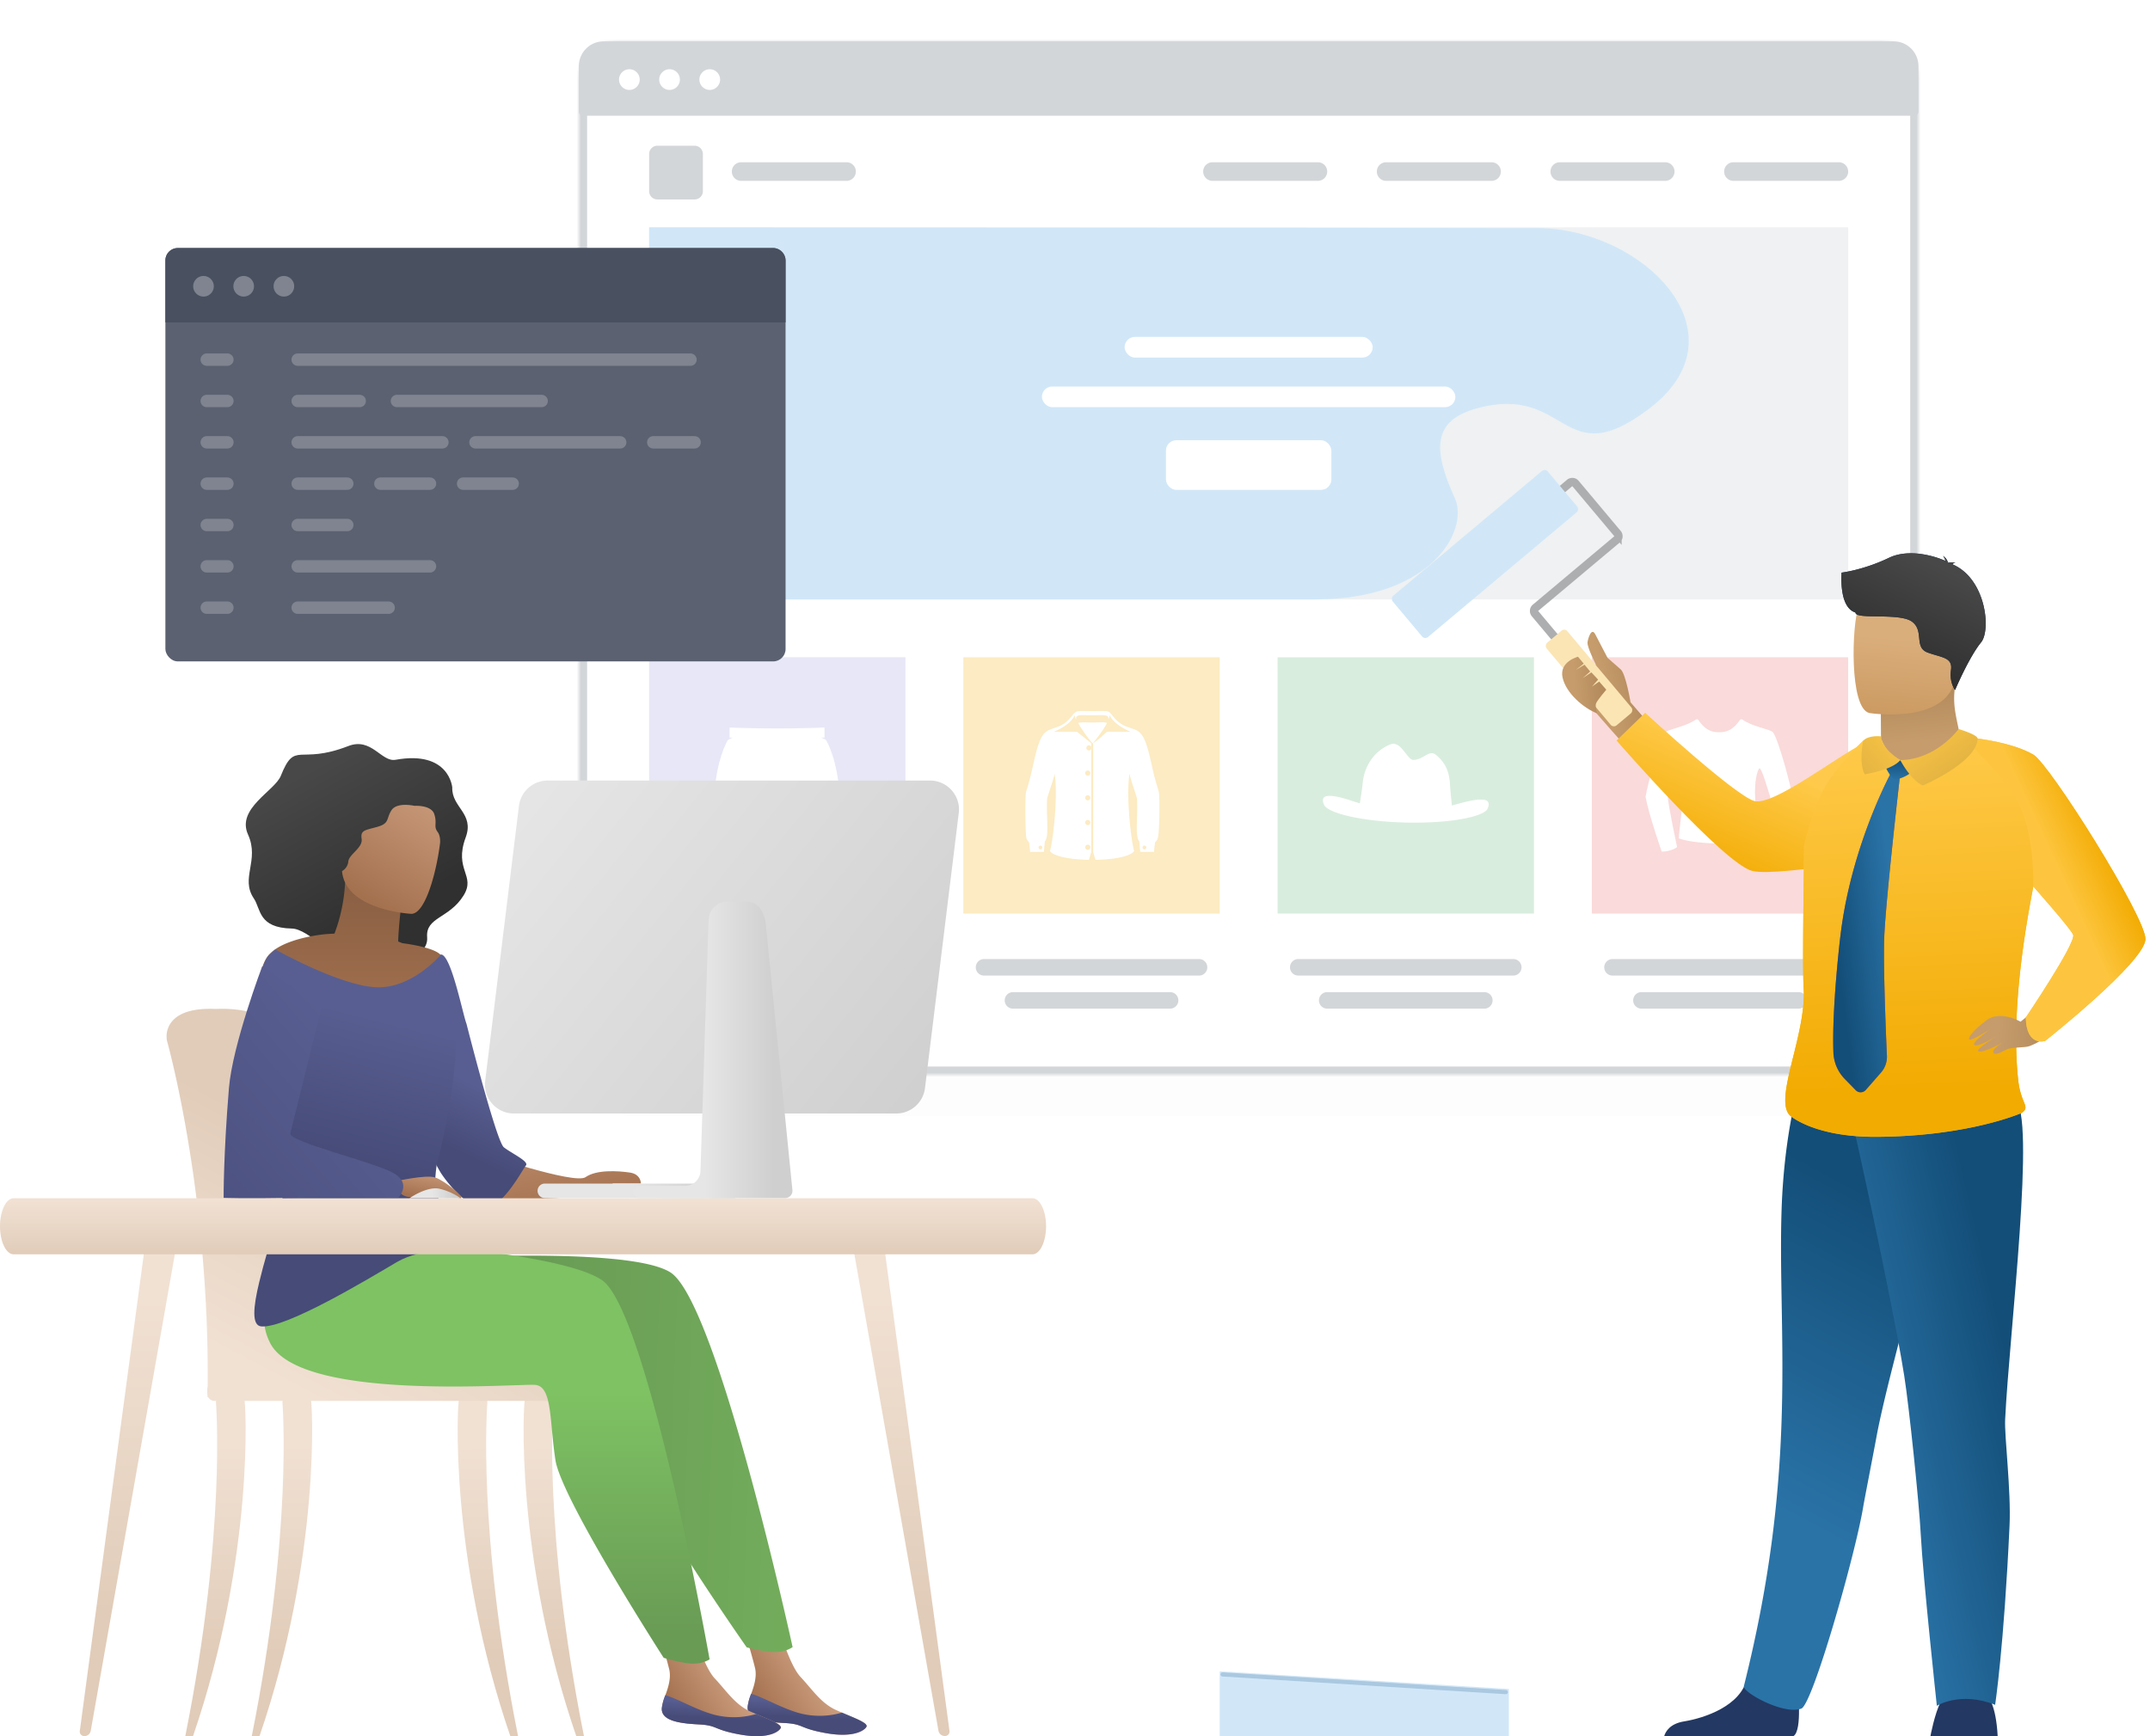 <svg width="520" height="420" viewBox="0 0 520 420" fill="none" xmlns="http://www.w3.org/2000/svg"><g clip-path="url(#a)"><rect x="150" y="20" width="304" height="250" rx="2" fill="#181924" opacity=".1" filter="url(#b)"/><mask id="c" fill="#fff"><path d="M140 20c0-5.523 4.477-10 10-10h304c5.523 0 10 4.477 10 10v239a1 1 0 0 1-1 1H141a1 1 0 0 1-1-1V20z"/></mask><path d="M140 20c0-5.523 4.477-10 10-10h304c5.523 0 10 4.477 10 10v239a1 1 0 0 1-1 1H141a1 1 0 0 1-1-1V20z" fill="#fff" stroke="#D3D6D9" stroke-width="4" mask="url(#c)"/><path fill="#D9EDDE" d="M309 159h62v62h-62z"/><path fill-rule="evenodd" clip-rule="evenodd" d="M355.707 193.699c-1.562.299-2.924.731-4.552 1.163-.166-1.628-.398-3.721-.432-4.751-.132-3.256-.996-5.448-3.289-7.409-1.794-1.594-3.023 1.097-5.581 1.13-1.561.033-2.957-4.817-5.614-3.754-3.821 1.561-6.313 5.183-6.678 9.535-.067.996-.432 3.089-.665 4.717-1.661-.465-2.99-.997-4.584-1.395-2.89-.698-5.216-.764-4.053 1.794.83 1.893 8.77 3.986 19.667 4.252 10.897.266 18.904-1.428 19.834-3.289 1.163-2.491-1.163-2.558-4.053-1.993z" fill="#fff"/><path fill-rule="evenodd" clip-rule="evenodd" d="M314 232a2 2 0 1 0 0 4h52a2 2 0 1 0 0-4h-52zm7 8a2 2 0 1 0 0 4h38a2 2 0 1 0 0-4h-38z" fill="#D3D6D9"/><path fill="#FCEBC3" d="M233 159h62v62h-62z"/><path fill-rule="evenodd" clip-rule="evenodd" d="M279.891 190.252c-.284-.943-.672-2.231-1.124-4.25-1.58-7.276-2.313-8.855-4.625-9.645a9.71 9.71 0 0 0-.501-.176c-.19-.063-.402-.134-.628-.219a2.891 2.891 0 0 0-.428-.158c-.117-.037-.239-.075-.361-.124-1.733-.785-2.538-1.797-3.138-2.553-.436-.548-.764-.962-1.262-1.056-.54-.084-1.418-.075-2.452-.064-.369.003-.757.007-1.158.007-.4 0-.788-.004-1.157-.007-1.034-.011-1.912-.02-2.452.064-.535.097-.881.529-1.337 1.098-.602.751-1.394 1.741-3.063 2.511-.122.049-.244.087-.361.124a2.905 2.905 0 0 0-.429.158c-.225.085-.437.155-.627.219-.191.063-.36.12-.501.176-2.312.79-3.046 2.369-4.625 9.645-.523 2.336-.932 3.694-1.225 4.669-.118.392-.217.721-.298 1.028-.225 1.072-.169 10.04.113 11.055.122.398.311.613.458.781.124.141.219.249.219.404l.225 2.143h3.328l.226-2.538c.708-.708.638-2.993.558-5.629-.048-1.564-.099-3.251.006-4.806.251-.837.526-1.675.786-2.469.441-1.345.842-2.566 1.019-3.453.902 5.64-.508 16.921-1.128 18.67.79 1.353 5.245 2.087 9.419 2.143l.564-1.918v-24.9a.6.6 0 0 0 0-.512v-.872c-.958-.79-3.44-2.764-3.44-2.764h-5.641s4.118-1.579 5.077-4.061c0 .338.113.62.338 1.128v-.508c.136-.635 1.149-.613 2.657-.58.365.008.76.016 1.179.016h.112c.418 0 .814-.008 1.182-.016 1.521-.033 2.563-.055 2.654.58a.789.789 0 0 1 0 .508c.226-.508.338-.79.338-1.128.959 2.425 5.077 4.061 5.077 4.061h-5.754s-2.086 1.974-3.327 2.764v26.284l.564 1.918c4.174-.056 8.573-.79 9.363-2.143-.621-1.749-2.031-13.03-1.128-18.67.177.887.577 2.108 1.018 3.453.261.794.535 1.632.787 2.469.105 1.554.053 3.234.006 4.791-.081 2.624-.15 4.901.558 5.644l.225 2.538h3.328l.226-2.143c0-.149.098-.254.222-.387.158-.17.36-.386.455-.798.451-1.015.507-9.983.282-11.055-.087-.41-.223-.862-.399-1.447zm-15.959-9.582a.626.626 0 0 0-.564-.364.626.626 0 0 0-.62.62c0 .338.282.62.62.62a.626.626 0 0 0 .564-.364v-.512zm.339-5.892h-.057c-.423 0-.826-.008-1.2-.016-1.021-.02-1.827-.036-2.24.129.959 1.805 2.651 4.004 3.497 4.963.846-1.015 2.538-3.158 3.497-4.963-.477-.199-1.235-.174-2.195-.141-.401.013-.837.028-1.302.028zm-13.086 30.233c0 .225.226.451.451.451a.446.446 0 0 0 .452-.451.486.486 0 0 0-.452-.452c-.225 0-.451.226-.451.452zm12.522-6.036a.626.626 0 0 0-.621-.62.626.626 0 0 0-.62.62c0 .339.282.621.62.621a.626.626 0 0 0 .621-.621zm-.621-6.599c.339 0 .621.282.621.62a.626.626 0 0 1-.621.621.626.626 0 0 1-.62-.621c0-.338.282-.62.62-.62zm.621-5.358a.626.626 0 0 0-.621-.621.626.626 0 0 0-.62.621c0 .338.282.62.62.62a.626.626 0 0 0 .621-.62zm-.621 17.316c.339 0 .621.282.621.62a.626.626 0 0 1-.621.621.626.626 0 0 1-.62-.621c0-.338.282-.62.62-.62zm13.255.677c0 .225.17.451.452.451a.445.445 0 0 0 .451-.451.445.445 0 0 0-.451-.452.446.446 0 0 0-.452.452z" fill="#fff"/><path fill-rule="evenodd" clip-rule="evenodd" d="M238 232a2 2 0 1 0 0 4h52a2 2 0 1 0 0-4h-52zm7 8a2 2 0 1 0 0 4h38a2 2 0 1 0 0-4h-38z" fill="#D3D6D9"/><path fill="#FADADA" d="M385 159h62v62h-62z"/><path fill-rule="evenodd" clip-rule="evenodd" d="M390 232a2 2 0 1 0 0 4h52a2 2 0 1 0 0-4h-52zm7 8a2 2 0 1 0 0 4h38a2 2 0 1 0 0-4h-38z" fill="#D3D6D9"/><path fill-rule="evenodd" clip-rule="evenodd" d="M421.347 174.022s-.333-.111-.555.167c-1.779 2.668-3.558 2.946-5.003 2.946-1.39 0-3.169-.222-5.003-2.946-.167-.278-.556-.167-.556-.167-2.391 1.779-6.893 2.39-7.505 3.169-1.334 1.723-4.336 12.896-4.725 15.565.667 3.946 3.891 13.23 3.891 13.23 1.056.111 3.002-.445 3.725-1.056 0 0-2.279-10.84-2.224-12.119.334-1.001 2.001-6.893 2.557-6.893.278 0 1.112 1.89 1.112 5.892 0 3.002-1.001 9.062-1.001 11.007 2.391.89 6.893 1.223 9.617 1.223 2.557-.167 7.394-.445 9.784-1.278 0-1.946-1.001-8.005-1.001-11.007 0-4.003.834-5.893 1.112-5.893.556 0 2.224 5.893 2.557 6.894.056 1.278-2.223 12.118-2.223 12.118.722.611 2.668 1.167 3.724 1.056 0 0 3.28-9.339 3.891-13.23-.389-2.668-3.39-13.842-4.725-15.565-.555-.723-5.058-1.334-7.449-3.113z" fill="#fff"/><path fill="#E7E7F7" d="M157 159h62v62h-62z"/><path fill-rule="evenodd" clip-rule="evenodd" d="M203.322 195.731c-.34-9.667-2.318-14.53-3.506-16.678-.226-.283-1.244-.622-1.244-.622h.848V176s-5.992.226-11.477.226c-5.484 0-11.477-.226-11.477-.226v2.261l-.056.17h.848s-1.018.396-1.244.622c-1.187 2.092-3.166 7.011-3.505 16.678-.113 2.658-.283 4.806-.509 6.615 2.431 1.64 9.894 2.544 13.965 1.47.565-1.696.395-8.085 2.035-10.233 1.64 2.148 1.413 8.537 2.035 10.233 4.071 1.131 11.534.17 13.965-1.47-.396-1.809-.565-3.957-.678-6.615z" fill="#fff"/><path fill-rule="evenodd" clip-rule="evenodd" d="M162 232a2 2 0 1 0 0 4h52a2 2 0 1 0 0-4h-52zm7 8a2 2 0 1 0 0 4h38a2 2 0 1 0 0-4h-38zM146 10a6 6 0 0 0-6 6v11a1 1 0 0 0 1 1h322a1 1 0 0 0 1-1V16a6 6 0 0 0-6-6H146zm6.22 11.75a2.5 2.5 0 1 0 0-5 2.5 2.5 0 0 0 0 5zm12.22-2.5a2.5 2.5 0 1 1-5 0 2.5 2.5 0 0 1 5 0zm7.22 2.5a2.5 2.5 0 1 0 0-5 2.5 2.5 0 0 0 0 5zM159 35.25a2 2 0 0 0-2 2v9a2 2 0 0 0 2 2h9a2 2 0 0 0 2-2v-9a2 2 0 0 0-2-2h-9zm18 6.25a2.25 2.25 0 0 1 2.25-2.25h25.5a2.25 2.25 0 1 1 0 4.5h-25.5A2.25 2.25 0 0 1 177 41.5zm116.25-2.25a2.25 2.25 0 1 0 0 4.5h25.5a2.25 2.25 0 1 0 0-4.5h-25.5zM333 41.5a2.25 2.25 0 0 1 2.25-2.25h25.5a2.25 2.25 0 1 1 0 4.5h-25.5A2.25 2.25 0 0 1 333 41.5zm44.25-2.25a2.25 2.25 0 1 0 0 4.5h25.5a2.25 2.25 0 1 0 0-4.5h-25.5zm42 0a2.25 2.25 0 1 0 0 4.5h25.5a2.25 2.25 0 1 0 0-4.5h-25.5z" fill="#D3D6D9"/><path fill="#EFF1F2" d="M157 55h290v90H157z"/><path fill-rule="evenodd" clip-rule="evenodd" d="M371.82 55.174C346.182 55.084 157 55 157 55v90h161.089c28.376 0 37.241-16.883 33.782-24.48-5.406-11.873-5.406-18.848 5.434-21.768 22.136-5.962 20.375 16.317 41.695 0 23.636-18.09-1.541-43.488-27.18-43.578z" fill="#D1E7F8"/><rect x="272" y="81.5" width="60" height="5" rx="2.5" fill="#fff"/><rect x="252" y="93.5" width="100" height="5" rx="2.5" fill="#fff"/><rect x="282" y="106.5" width="40" height="12" rx="2.5" fill="#fff"/><path d="M44.81 420c9.994-49.899 7.421-80.505 7.414-80.892 0-.766 1.406-1.462 2.18-1.49.772-.028 4.216-.225 4.63.429.52.864 2.53 38.583-12.355 81.953h-1.87z" fill="url(#d)"/><path d="M125.301 420c-9.994-49.899-7.429-80.505-7.415-80.892 0-.766-1.406-1.462-2.179-1.49-.773-.028-4.216-.225-4.631.429-.52.864-2.537 38.583 12.355 81.953h1.87z" fill="url(#e)"/><path d="M141.24 420c-9.986-49.899-7.421-80.505-7.407-80.892 0-.766-1.406-1.462-2.179-1.49-.773-.028-4.217-.225-4.631.429-.527.864-2.537 38.583 12.355 81.953h1.862z" fill="url(#f)"/><path d="M60.89 420c9.993-49.899 7.421-80.505 7.414-80.892 0-.766 1.406-1.462 2.179-1.49.773-.028 4.216-.225 4.631.429.52.864 2.537 38.583-12.355 81.953h-1.87z" fill="url(#g)"/><path d="M50.193 337.963a8.106 8.106 0 0 1-.014-.442 1.763 1.763 0 0 1-.042-.38v-1.125c0-.195.032-.383.091-.559v-.045c.43-46.94-9.726-83.268-9.839-83.633a2.504 2.504 0 0 1-.077-.618s-1.04-6.944 10.022-7.113a32.02 32.02 0 0 1 1.9.026c.312-.017.634-.028.967-.033 11.07-.161 16.045 5.145 16.39 6.452 0 .011.034.145.1.397.344 1.325 1.54 5.923 3.027 13.272a381.596 381.596 0 0 1 1.87 9.924c1.644 9.361 3.014 22.784 3.647 38.211.618 6.837.97 12.952.865 17.473 2.162-.108 4.495-.195 7.013-.255 33.102-.788 45.132 2.469 49.48 4.751h2.499c.967 0 1.75.784 1.75 1.75v1.125a1.75 1.75 0 0 1-1.75 1.75H51.887a1.75 1.75 0 0 1-1.543-.924l-.15-.004z" fill="url(#h)"/><path d="M116.332 278.918s22.636 7.707 25.285 5.844c2.65-1.862 7.837-1.542 10.758-1.106 2.683.402 2.635 2.649 2.635 2.649h-6.732s-3.268 1.635-4.113 2.083c-3.658 1.957-26.367 1.841-26.367 1.841l-1.466-11.311z" fill="url(#i)"/><path d="M109.383 190.488s-.703-9.038-13.712-6.69c-3.436.618-5.798-5.51-11.427-3.325-12.11 4.702-12.826-1.504-16.326 7.204-1.462 3.647-10.78 7.899-7.935 14.196 2.847 6.298-1.918 10.542 1.406 15.462 1.736 2.558 1.026 7.126 9.2 7.288 4.062.077 10.401 7.618 14.962 8.982 4.561 1.363 18.273-.605 17.76-6.867-.401-4.919 5.299-4.476 8.799-10.099 3.057-4.919-2.404-6.142.52-14.056 2.158-5.826-3.416-7.239-3.247-12.095z" fill="url(#j)"/><path d="M180.837 412.804c-.282 3.022 3.928 3.76 8.806 4.005 4.877.246 3.394 1.237 10.078 2.446 6.683 1.209 9.354-.618 9.839-1.518.485-.899-2.678-2.052-5.988-3.465l-1.244-.548c-3.725-1.637-5.819-4.976-8.722-8.075-2.748-2.931-5.362-12.32-5.362-12.32l-9.08-1.94s2.551 8.434 3.437 12.06c.52 2.109-.246 4.498-.928 6.326a11.747 11.747 0 0 0-.836 3.029z" fill="url(#k)"/><path d="M189.642 416.802c4.871.239 3.395 1.237 10.078 2.446 6.684 1.209 9.355-.618 9.839-1.518.485-.899-2.677-2.052-5.987-3.465l-.05.057c-3.298.949-6.792.99-10.113.119-4.42-1.202-8.693-3.844-11.736-4.695a11.758 11.758 0 0 0-.837 3.051c-.281 3.022 3.929 3.759 8.806 4.005z" fill="url(#l)"/><path d="M90.45 305.163s60.314-4.54 71.685 2.629c11.372 7.168 29.567 90.661 29.567 90.661a7.43 7.43 0 0 1-3.633 1.173c-2.341.253-7.478-1.124-7.478-1.124s-26.172-37.347-28.021-46.757c-1.848-9.411-1.405-17.802-5.587-18.027-4.182-.225-56.533 6.325-64.446-7.583-7.914-13.908-1.37-27.754-1.37-27.754l9.283 6.782z" fill="url(#m)"/><path d="M160.069 413.141c-.281 3.022 3.929 3.753 8.806 3.999 4.877.246 3.402 1.244 10.078 2.453 6.677 1.209 9.354-.619 9.839-1.525.485-.907-2.677-2.052-5.981-3.465l-1.25-.541c-3.725-1.638-5.82-4.976-8.722-8.075-2.748-2.938-5.363-12.327-5.363-12.327l-9.066-1.94s2.552 8.433 3.437 12.067c.52 2.108-.246 4.491-.928 6.325a11.735 11.735 0 0 0-.85 3.029z" fill="url(#n)"/><path d="M168.889 417.14c4.871.246 3.402 1.244 10.078 2.453 6.677 1.209 9.355-.619 9.839-1.525.485-.907-2.677-2.052-5.98-3.465l-.057.056a18.973 18.973 0 0 1-10.113.12c-4.42-1.202-8.693-3.838-11.737-4.695a11.76 11.76 0 0 0-.836 3.057c-.281 3.022 3.929 3.753 8.806 3.999z" fill="url(#o)"/><path d="M80.962 299.555s53.582 2.53 64.658 10.134c11.076 7.604 26.003 91.729 26.003 91.729a7.42 7.42 0 0 1-3.675 1.026c-2.341.162-7.429-1.405-7.429-1.405s-24.696-38.338-26.172-47.79c-1.476-9.453-.703-17.845-4.885-18.231-4.181-.387-56.736 4.153-64.102-10.092-7.365-14.246 15.602-25.371 15.602-25.371z" fill="url(#p)"/><path d="M64.924 231.089a.575.575 0 0 1 .063-.078 8.484 8.484 0 0 1 1.497-1.314c4.379-3.057 12.201-3.711 12.201-3.711s.857-.077 2.214-.14a40.663 40.663 0 0 0 2.565-12.355l.773.21 13.037 3.514s-.576 4.14-.843 8.055a53.834 53.834 0 0 0-.127 2.494c.38.141.703.275 1.033.401 0 0 7.457.879 9.221 2.811 1.764 1.933 5.292 14.527 6.177 16.762l-50.193.822s-1.251-13.177 2.382-17.471z" fill="url(#q)"/><path d="M127.185 281.958c-.288.323-1.061 1.7-2.15 3.352-.323.492-.703 1.012-1.061 1.539-1.589 2.207-3.606 4.505-5.693 5.313a3.893 3.893 0 0 1-2.354.218c-1.174-.288-3.051-1.616-4.92-3.408a30.599 30.599 0 0 1-4.217-4.983c-.444-.659-1.195-2.06-1.195-2.06s.44-51.03 1.055-51.03c2.459 0 5.292 14.527 6.177 16.762 0 0 7.197 28.414 9.031 29.876 1.834 1.462 6.22 3.437 5.327 4.421z" fill="url(#r)"/><path d="M105.595 281.929s-.127 1.04-.183 1.525c-.281 2.628-.316 4.674.106 5.622.548 1.195 2.319 2.383 4.322 3.556 3.978 2.32 8.939 4.548 7.253 6.565-1.406 1.693-5.841 2.213-10.542 2.993-3.718.612-7.626 1.406-10.409 3.023l-.33.189c-6.677 3.936-26.706 16.031-32.645 15.462-2.34-.225-1.912-4.702-.485-10.64 2.228-9.369 6.909-22.385 6.909-28.042 0-3.092-6.937-33.692-6.937-33.692s-1.265-13.107 2.368-17.401l1.568-1.406c.231.126 15.405 8.672 24.26 9.136 8.855.464 15.799-7.92 15.799-7.92 1.757 1.904 2.422 7.995 3.191 13.269 2.14 14.684-4.245 37.761-4.245 37.761z" fill="url(#s)"/><path d="M100.24 194.937s-4.217-.977-5.552 1.061c-.435.663-.627 1.231-.795 1.725-.347 1.024-.587 1.729-2.649 2.302-.393.11-.753.204-1.08.29-2.22.583-2.97.779-2.701 2.641.172 1.19-.8 2.209-1.72 3.175-.733.769-1.433 1.505-1.499 2.265a2.988 2.988 0 0 1-1.52 2.329c.832 9.542 16.778 10.342 16.778 10.342 3.476-.037 6.145-10.555 6.943-17.226.035-.818-.058-1.855-.604-2.593-.557-.752-.536-1.259-.508-1.923.024-.577.054-1.272-.286-2.35-.731-2.319-4.807-2.038-4.807-2.038z" fill="url(#t)"/><path d="M43.482 296.645l-3.45 19.587-9.545 54.116-8.539 48.359a1.562 1.562 0 0 1-1.546 1.272 1.103 1.103 0 0 1-.828-.362 1.085 1.085 0 0 1-.275-.861l7.358-54.818 7.871-58.641 1.188-8.841 7.766.189z" fill="url(#u)"/><path d="M228.521 419.958a1.566 1.566 0 0 1-1.546-1.272l-7.576-42.962-10.907-61.797-3.05-17.282 7.73-.218 1.35 10.029 9.502 70.505 5.622 41.788a1.094 1.094 0 0 1-.285.862 1.088 1.088 0 0 1-.84.347z" fill="url(#v)"/><path d="M249.731 303.427H3.276c-.868-.005-1.7-.721-2.313-1.992-.614-1.271-.96-2.993-.963-4.79.003-1.797.349-3.518.963-4.789.613-1.271 1.445-1.987 2.313-1.993h246.455c.868.006 1.699.722 2.313 1.993.614 1.271.96 2.992.963 4.789-.003 1.797-.349 3.519-.963 4.79s-1.445 1.987-2.313 1.992z" fill="url(#w)"/><path d="M130.017 288.071c0-.97.787-1.757 1.757-1.757h45.682a1.757 1.757 0 0 1 0 3.514h-45.682c-.97 0-1.757-.786-1.757-1.757z" fill="url(#x)"/><path d="M224.938 188.823c4.205 0 7.461 3.68 6.948 7.853l-8.169 66.54a7 7 0 0 1-6.948 6.147h-92.48c-4.205 0-7.461-3.68-6.948-7.853l1.291-10.511 6.878-56.029a7 7 0 0 1 6.948-6.147h92.48z" fill="url(#y)"/><path d="M185.208 223.555c-.253-2.558-1.595-5.11-4.146-5.426h-4.491a4.638 4.638 0 0 0-3.578 1.08 4.643 4.643 0 0 0-1.616 3.369l-1.961 60.7a3.697 3.697 0 0 1-3.689 3.578h-11.062a1.516 1.516 0 0 0-1.483 1.082 1.486 1.486 0 0 0 .753 1.725c.202.105.425.161.652.165h35.288a1.774 1.774 0 0 0 1.326-.578 1.78 1.78 0 0 0 .452-1.375l-6.445-64.32z" fill="url(#z)"/><path d="M95.546 285.788s7.337-1.673 9.656-.963c2.319.71 7.45 5.018 6.206 5.025-1.244.007-6.206-2.326-6.979-1.87-.773.457-4.217 2.249-6.501 1.35-2.284-.9-2.382-3.542-2.382-3.542z" fill="url(#A)"/><path d="M63.435 233.717s-7.197 19.018-8.061 29.476c-1.357 16.354-1.287 26.572-1.287 26.572s4.639.197 16.481 0c11.842-.196 25.715 0 25.715 0s3.564-3.45-1.293-6.093c-4.856-2.643-25.3-7.485-24.766-9.523l7.555-30.438-14.344-9.994z" fill="url(#B)"/><path d="M99.024 289.863s4.344-3.043 7.387-2.27a15.19 15.19 0 0 1 4.997 2.256l-12.384.014z" fill="url(#C)"/><path fill-rule="evenodd" clip-rule="evenodd" d="M384.344 170.4c-.382-.706 1.598-9.736 1.598-9.736s-2.084-4.022-1.986-5.268c.053-.676.912-3.816 1.872-1.96l2.973 5.702 3.217 2.821c1.225 1.184 2.346 7.934 2.346 7.934l5.995 6.917c-1.776 2.183-3.862 3.308-5.601 5.52 0 0-10.033-11.226-10.414-11.93z" fill="url(#D)"/><path d="M377.903 118.291l1.734-1.455a1 1 0 0 1 1.409.123l10.168 12.119a.999.999 0 0 1-.123 1.408l-19.714 16.542a1 1 0 0 0-.123 1.409l4.682 5.58" stroke="#ADAEAF" stroke-width="2" stroke-linecap="square"/><rect width="6.526" height="26.103" rx="1" transform="scale(-1 1) rotate(40 -397.916 -443.91)" fill="#FBE5B4"/><rect width="48.944" height="13.052" rx="1" transform="scale(-1 1) rotate(40 -342.486 -456.731)" fill="#D1E7F8"/><path fill-rule="evenodd" clip-rule="evenodd" d="M388.494 166.845l-1.711-1.978-1.752 1.215 1.495-1.673-1.639-1.759-2.098 1.396 1.811-1.594-1.369-1.664-2.065 1.244 1.882-1.488-1.391-1.678s-4.604 1.184-3.731 5.049c.873 3.864 5.139 7.356 8.144 8.578.501.204-.471-1.451 0-2.439.397-.833 2.424-3.209 2.424-3.209z" fill="url(#E)"/><path d="M424.381 193.789c-4.574-1.143-26.483-21.36-26.483-21.36l-6.921 6.707s26.153 30.082 32.92 31.574c6.767 1.492 39.95-4.733 39.95-4.733s-6.954-7.506-9.62-13.354c-2.148-4.712-3.534-12.78-3.534-12.78-6.307 3.075-21.738 15.088-26.312 13.946z" fill="url(#F)"/><path d="M433.745 420c2.307-1.41.994-11.919.994-11.919s-10.751-8.604-12.23-2.016c-1.48 6.587-10.215 9.545-15.187 10.351-3.432.556-4.494 2.458-4.825 3.584h31.248z" fill="#233862"/><path d="M435.672 413.321c2.754-1.039 13.123-37.472 14.992-48.964.228-1.402 2.668-13.935 3.104-16.348.34-1.879.797-4.067 1.345-6.494.84-3.696 1.885-7.953 3.048-12.516 3.261-12.826 7.418-28.077 10.283-40.218-5.144-11.539-11.734-21.637-17.78-25.085-4.314.526-8.473 1.323-11.553 1.991-2.455 1.443-4.288 2.676-5.65 3.729-.478 2.392-1.177 6.384-1.742 11.522a156.023 156.023 0 0 0-.814 11.436c-1.024 29.924 4.206 62.441-9.129 115.515-.372 1.478 9.629 7.041 13.896 5.432z" fill="url(#G)"/><path d="M454.922 176.261l.009 1.867s-.508 5.837 6.677 6.689c7.186.853 12.627-2.278 12.432-6.78-.647-3.488-1.357-5.882-1.406-8.769a20.268 20.268 0 0 1 .255-3.495l-13.921-.279-4.1.671.054 10.096z" fill="url(#H)"/><path d="M452.147 172.49s19.194 3.063 20.917-8.926c1.722-11.99 5.36-19.671-6.824-22.132-12.183-2.464-15.226 1.768-16.774 5.63-1.546 3.862-2.268 24.322 2.681 25.428z" fill="url(#I)"/><path d="M466.894 420s.973-5.333 2.518-8.419c1.543-3.087 11.363-1.124 11.363-1.124s1.965 1.684 2.384 9.543h-16.265z" fill="#233862"/><path d="M447.653 269.592s9.773 43.562 12.905 63.227c1.173 7.357 3.615 30.929 3.998 38.37.522 10.211 3.889 41.461 3.889 41.461s5.676-3.588 14.101-.239c0 0 2.129-14.008 3.482-43.347.396-8.6-1.264-21.52-1.062-25.715.991-20.633 7.581-73.977 2.342-77.401-5.24-3.427-39.655 3.644-39.655 3.644z" fill="url(#J)"/><path d="M445.404 138.526s5.3-.624 11.459-3.585c4.998-2.404 11.518-.253 13.646.749a3.05 3.05 0 0 0-.56-1.221s.962.62 1.138 1.534c.098.065.145.113.12.129 0 0 1.053-.235 1.747.04 0 0-.479-.047-.637.263a.296.296 0 0 1-.072.087c8.094 3.475 9.341 15.884 6.903 18.866-2.93 3.588-6.294 11.537-6.294 11.537s-1.419-1.786-.986-4.858c.434-3.069-2.22-2.96-5.631-4.208-3.41-1.246-.775-5.24-3.805-7.475-3.032-2.234-13.729-.405-13.666-2.212-4.054-1.272-3.345-9.241-3.362-9.646z" fill="#233862"/><path d="M445.404 138.526s5.3-.624 11.459-3.585c4.998-2.404 11.518-.253 13.646.749a3.05 3.05 0 0 0-.56-1.221s.962.62 1.138 1.534c.098.065.145.113.12.129 0 0 1.053-.235 1.747.04 0 0-.479-.047-.637.263a.296.296 0 0 1-.072.087c8.094 3.475 9.341 15.884 6.903 18.866-2.93 3.588-6.294 11.537-6.294 11.537s-1.419-1.786-.986-4.858c.434-3.069-2.22-2.96-5.631-4.208-3.41-1.246-.775-5.24-3.805-7.475-3.032-2.234-13.729-.405-13.666-2.212-4.054-1.272-3.345-9.241-3.362-9.646z" fill="url(#K)"/><path d="M450.616 179.209c2.499-.208 4.43-.192 4.494-.192l.002.002s4.133 12.596 18.931-.982c2.6 3.782 22.747 13.072 19.25 29.104a312.58 312.58 0 0 0-2.145 10.673c-4.159 22.715-3.834 36.116-3.022 43.506.63 5.767 3.022 6.348.883 7.882 0 0-4.161 1.867-11.946 3.48-5.789 1.199-13.577 2.266-23.147 2.327-15.222.096-20.984-5.153-20.984-5.153-4.03-3.942 3.941-19.458 3.303-30.656-.328-5.746.033-25.415.089-34.454l-.004-.004-.012-.012s2.333-9.963 5.69-15.443c2.704-4.417 8.618-10.078 8.618-10.078z" fill="url(#L)"/><path d="M450.616 179.209c2.499-.208 4.43-.192 4.494-.192l.002.002s4.133 12.596 18.931-.982c2.6 3.782 22.747 13.072 19.25 29.104a312.58 312.58 0 0 0-2.145 10.673c-4.159 22.715-3.834 36.116-3.022 43.506.63 5.767 3.022 6.348.883 7.882 0 0-4.161 1.867-11.946 3.48-5.789 1.199-13.577 2.266-23.147 2.327-15.222.096-20.984-5.153-20.984-5.153-4.03-3.942 3.941-19.458 3.303-30.656-.328-5.746.033-25.415.089-34.454l-.004-.004-.012-.012s2.333-9.963 5.69-15.443c2.704-4.417 8.618-10.078 8.618-10.078z" fill="url(#M)"/><path d="M498.661 248.094l-3.777-5.983-6.188 5.044s-4.888-2.857-8.242-.357c-3.353 2.499-4.632 4.389-4.124 4.684.573.334 5.157-2.567 5.157-2.567s-4.863 3.252-3.938 3.895c.825.573 4.51-1.664 5.306-2.16-.849.537-4.951 3.172-4.408 3.624.886.737 6.181-2.216 6.181-2.216s-3.093 1.716-2.498 2.631c.405.623 1.747-.073 3.13-.791 1.29-.67 4.42-.369 5.66-.856 4.103-1.614 7.741-4.948 7.741-4.948z" fill="url(#N)"/><path d="M474.16 178.196s11.465.747 17.631 4.361c3.988 2.338 27.103 39.181 27.103 44.603 0 5.423-24.273 24.66-24.273 24.66s-4.506 1.497-4.666-5.68c0 0 12.109-17.905 11.471-19.979-.401-1.301-9.635-11.698-9.635-11.698s.423-14.589-4.663-21.927c-6.916-9.979-12.968-14.34-12.968-14.34z" fill="url(#O)"/><path d="M474.16 178.196s11.465.747 17.631 4.361c3.988 2.338 27.103 39.181 27.103 44.603 0 5.423-24.273 24.66-24.273 24.66s-4.506 1.497-4.666-5.68c0 0 12.109-17.905 11.471-19.979-.401-1.301-9.635-11.698-9.635-11.698s.423-14.589-4.663-21.927c-6.916-9.979-12.968-14.34-12.968-14.34z" fill="url(#P)"/><path d="M443.427 254.585a9.72 9.72 0 0 0 2.764 6.44l2.656 2.718a1.635 1.635 0 0 0 2.4-.068l3.686-4.21a5.823 5.823 0 0 0 1.437-4.095 895.33 895.33 0 0 1-.577-15.977c-.131-5.029-.192-9.909-.061-12.869.418-9.451 3.866-39.479 3.866-39.479h-2.269s-6.234 11.4-10.008 27.158a105.524 105.524 0 0 0-2.213 12.321c-.003 0-2.08 17.146-1.681 28.061z" fill="#C65447"/><path d="M443.427 254.585a9.72 9.72 0 0 0 2.764 6.44l2.656 2.718a1.635 1.635 0 0 0 2.4-.068l3.686-4.21a5.823 5.823 0 0 0 1.437-4.095 895.33 895.33 0 0 1-.577-15.977c-.131-5.029-.192-9.909-.061-12.869.418-9.451 3.866-39.479 3.866-39.479h-2.269s-6.234 11.4-10.008 27.158a105.524 105.524 0 0 0-2.213 12.321c-.003 0-2.08 17.146-1.681 28.061z" fill="url(#Q)"/><path d="M462.758 184.698l-6.308-1.513s-.823.073-.802 1.1c.023 1.027 1.777 4.031 2.553 4.271.778.241 6.048-1.778 4.557-3.858z" fill="url(#R)"/><path d="M478.321 178.701c.049-.983-4.609-2.343-4.609-2.343s-5.332 7.392-14.111 7.521c0 0 2.501 4.871 5.453 6.133-.003 0 12.976-5.472 13.267-11.311z" fill="url(#S)"/><path d="M459.602 183.88s-4.651-2.758-4.668-5.751c0 0-3.003-.375-4.316 1.082 0 0-1.104 5.126.361 8.102-.002 0 6.696-1.02 8.623-3.433z" fill="url(#T)"/><path fill-rule="evenodd" clip-rule="evenodd" d="M295 404.299l69.94 4.282V420H295v-15.701z" fill="#D1E7F8"/><path d="M364.203 409.338l-68.517-4.28" stroke="#AAC8E0" stroke-linecap="round" stroke-linejoin="round"/><rect x="40" y="60" width="150" height="100" rx="3" fill="#5B6170"/><path d="M40 63a3 3 0 0 1 3-3h144a3 3 0 0 1 3 3v15H40V63z" fill="#495060"/><circle cx="49.22" cy="69.25" r="2.5" fill="#7F8490"/><circle cx="58.94" cy="69.25" r="2.5" fill="#7F8490"/><circle cx="68.66" cy="69.25" r="2.5" fill="#7F8490"/><path d="M50 87h5m-5 10h5m-5 10h5m-5 10h5m-5 10h5m-5 10h5m-5 10h5m17-60h95M72 97h15m9 0h35m-59 10h35m-35 10h12m8 0h12m8 0h12m-52 10h12m-12 10h32m-32 10h22m21-40h35m8 0h10" stroke="#7F8490" stroke-width="3" stroke-linecap="round" stroke-linejoin="round"/></g><defs><filter id="b" x="122.817" y="-7.183" width="358.366" height="304.366" filterUnits="userSpaceOnUse" color-interpolation-filters="sRGB"><feFlood flood-opacity="0" result="BackgroundImageFix"/><feBlend in="SourceGraphic" in2="BackgroundImageFix" result="shape"/><feGaussianBlur stdDeviation="13.591" result="effect1_foregroundBlur_4_112"/></filter><linearGradient id="d" x1="59.42" y1="349.372" x2="59.434" y2="400.15" gradientUnits="userSpaceOnUse"><stop stop-color="#F1E1D3"/><stop offset="1" stop-color="#E1CCB9"/></linearGradient><linearGradient id="e" x1="125.301" y1="349.372" x2="125.315" y2="400.15" gradientUnits="userSpaceOnUse"><stop stop-color="#F1E1D3"/><stop offset="1" stop-color="#E1CCB9"/></linearGradient><linearGradient id="f" x1="141.24" y1="349.372" x2="141.255" y2="400.15" gradientUnits="userSpaceOnUse"><stop stop-color="#F1E1D3"/><stop offset="1" stop-color="#E1CCB9"/></linearGradient><linearGradient id="g" x1="75.501" y1="349.372" x2="75.515" y2="400.15" gradientUnits="userSpaceOnUse"><stop stop-color="#F1E1D3"/><stop offset="1" stop-color="#E1CCB9"/></linearGradient><linearGradient id="h" x1="56.311" y1="328.152" x2="81.612" y2="280.362" gradientUnits="userSpaceOnUse"><stop stop-color="#F1E1D3"/><stop offset="1" stop-color="#E1CCB9"/></linearGradient><linearGradient id="i" x1="146.161" y1="249.098" x2="154.235" y2="289.316" gradientUnits="userSpaceOnUse"><stop stop-color="#D7AA8C"/><stop offset="1" stop-color="#A4714F"/></linearGradient><linearGradient id="j" x1="86.009" y1="180.157" x2="110.596" y2="225.431" gradientUnits="userSpaceOnUse"><stop stop-color="#474847"/><stop offset=".766" stop-color="#2F302F"/></linearGradient><linearGradient id="k" x1="201.031" y1="402.14" x2="183.851" y2="413.339" gradientUnits="userSpaceOnUse"><stop stop-color="#D7AA8C"/><stop offset="1" stop-color="#A4714F"/></linearGradient><linearGradient id="l" x1="188.637" y1="415.135" x2="188.846" y2="411.155" gradientUnits="userSpaceOnUse"><stop stop-color="#464B78"/><stop offset="1" stop-color="#585E91"/></linearGradient><linearGradient id="m" x1="126.24" y1="323.232" x2="274.53" y2="328.855" gradientUnits="userSpaceOnUse"><stop offset=".009" stop-color="#699B55"/><stop offset="1" stop-color="#7EC263"/></linearGradient><linearGradient id="n" x1="180.267" y1="402.473" x2="163.089" y2="413.664" gradientUnits="userSpaceOnUse"><stop stop-color="#D7AA8C"/><stop offset="1" stop-color="#A4714F"/></linearGradient><linearGradient id="o" x1="167.884" y1="415.476" x2="168.093" y2="411.493" gradientUnits="userSpaceOnUse"><stop stop-color="#464B78"/><stop offset="1" stop-color="#585E91"/></linearGradient><linearGradient id="p" x1="117.764" y1="395.598" x2="117.764" y2="336.865" gradientUnits="userSpaceOnUse"><stop offset=".009" stop-color="#699B55"/><stop offset="1" stop-color="#7EC263"/></linearGradient><linearGradient id="q" x1="87.535" y1="213.491" x2="87.535" y2="248.56" gradientUnits="userSpaceOnUse"><stop stop-color="#895F43"/><stop offset="1" stop-color="#A4714F"/></linearGradient><linearGradient id="r" x1="106.474" y1="276.585" x2="113.59" y2="261.685" gradientUnits="userSpaceOnUse"><stop stop-color="#464B78"/><stop offset="1" stop-color="#585E91"/></linearGradient><linearGradient id="s" x1="76.692" y1="279.307" x2="85.302" y2="244.695" gradientUnits="userSpaceOnUse"><stop stop-color="#464B78"/><stop offset="1" stop-color="#585E91"/></linearGradient><linearGradient id="t" x1="110.427" y1="182.498" x2="88.816" y2="217.638" gradientUnits="userSpaceOnUse"><stop stop-color="#D7AA8C"/><stop offset="1" stop-color="#A4714F"/></linearGradient><linearGradient id="u" x1="43.482" y1="314.143" x2="43.502" y2="390.234" gradientUnits="userSpaceOnUse"><stop stop-color="#F1E1D3"/><stop offset="1" stop-color="#E1CCB9"/></linearGradient><linearGradient id="v" x1="229.653" y1="314.116" x2="229.672" y2="390.212" gradientUnits="userSpaceOnUse"><stop stop-color="#F1E1D3"/><stop offset="1" stop-color="#E1CCB9"/></linearGradient><linearGradient id="w" x1="165.087" y1="289.863" x2="165.087" y2="303.427" gradientUnits="userSpaceOnUse"><stop offset=".05" stop-color="#F1E1D3"/><stop offset="1" stop-color="#E1CCB9"/></linearGradient><linearGradient id="x" x1="173.526" y1="288.071" x2="151.993" y2="288.071" gradientUnits="userSpaceOnUse"><stop stop-color="#CFCFCF"/><stop offset="1" stop-color="#E6E6E6"/></linearGradient><linearGradient id="y" x1="224.983" y1="269.363" x2="125.186" y2="188.823" gradientUnits="userSpaceOnUse"><stop stop-color="#CFCFCF"/><stop offset="1" stop-color="#E6E6E6"/></linearGradient><linearGradient id="z" x1="187.208" y1="253.962" x2="170.341" y2="253.962" gradientUnits="userSpaceOnUse"><stop stop-color="#CFCFCF"/><stop offset="1" stop-color="#E6E6E6"/></linearGradient><linearGradient id="A" x1="114.289" y1="282.242" x2="112.629" y2="291.498" gradientUnits="userSpaceOnUse"><stop stop-color="#D7AA8C"/><stop offset="1" stop-color="#A4714F"/></linearGradient><linearGradient id="B" x1="15.462" y1="289.235" x2="73.794" y2="238.809" gradientUnits="userSpaceOnUse"><stop stop-color="#464B78"/><stop offset="1" stop-color="#585E91"/></linearGradient><linearGradient id="C" x1="109.976" y1="288.665" x2="104.556" y2="288.665" gradientUnits="userSpaceOnUse"><stop stop-color="#CFCFCF"/><stop offset="1" stop-color="#E6E6E6"/></linearGradient><linearGradient id="D" x1="399.158" y1="162.895" x2="387.655" y2="165.435" gradientUnits="userSpaceOnUse"><stop stop-color="#AD8557"/><stop offset="1" stop-color="#C69C6C"/></linearGradient><linearGradient id="E" x1="389.394" y1="164.34" x2="380.832" y2="164.943" gradientUnits="userSpaceOnUse"><stop stop-color="#AD8557"/><stop offset="1" stop-color="#C69C6C"/></linearGradient><linearGradient id="F" x1="428.618" y1="184.753" x2="416.423" y2="212.747" gradientUnits="userSpaceOnUse"><stop stop-color="#FFCA4B"/><stop offset="1" stop-color="#F2AB01"/></linearGradient><linearGradient id="G" x1="452.077" y1="288.724" x2="415.485" y2="357.428" gradientUnits="userSpaceOnUse"><stop stop-color="#134E78"/><stop offset="1" stop-color="#2A73A7"/></linearGradient><linearGradient id="H" x1="463.801" y1="162.903" x2="465.443" y2="179.202" gradientUnits="userSpaceOnUse"><stop stop-color="#AD8557"/><stop offset="1" stop-color="#C69C6C"/></linearGradient><linearGradient id="I" x1="458.694" y1="172.765" x2="460.447" y2="154.38" gradientUnits="userSpaceOnUse"><stop stop-color="#CC9B63"/><stop offset="1" stop-color="#DAAE7B"/></linearGradient><linearGradient id="J" x1="447.653" y1="334.23" x2="484.901" y2="325.486" gradientUnits="userSpaceOnUse"><stop stop-color="#2A73A7"/><stop offset="1" stop-color="#134E78"/></linearGradient><linearGradient id="K" x1="462.516" y1="133.913" x2="448.737" y2="163.018" gradientUnits="userSpaceOnUse"><stop stop-color="#474847"/><stop offset=".766" stop-color="#2F302F"/></linearGradient><linearGradient id="L" x1="467.86" y1="181.826" x2="479.527" y2="252.973" gradientUnits="userSpaceOnUse"><stop stop-color="#FFCA4B"/><stop offset="1" stop-color="#F2AB01"/></linearGradient><linearGradient id="M" x1="468.489" y1="174.512" x2="472.493" y2="263.169" gradientUnits="userSpaceOnUse"><stop offset=".025" stop-color="#FFCA4B"/><stop offset="1" stop-color="#F2AB01"/></linearGradient><linearGradient id="N" x1="500.186" y1="249.534" x2="483.259" y2="248.089" gradientUnits="userSpaceOnUse"><stop stop-color="#AD8557"/><stop offset="1" stop-color="#C69C6C"/></linearGradient><linearGradient id="O" x1="485.839" y1="212.386" x2="515.261" y2="210.511" gradientUnits="userSpaceOnUse"><stop stop-color="#FDC53F"/><stop offset="1" stop-color="#F2AB01"/></linearGradient><linearGradient id="P" x1="500.615" y1="217.185" x2="512.805" y2="211.564" gradientUnits="userSpaceOnUse"><stop stop-color="#FDC53F"/><stop offset="1" stop-color="#F2AB01"/></linearGradient><linearGradient id="Q" x1="443.376" y1="223.235" x2="458.222" y2="221.362" gradientUnits="userSpaceOnUse"><stop stop-color="#134E78"/><stop offset="1" stop-color="#2A73A7"/></linearGradient><linearGradient id="R" x1="458.291" y1="183.424" x2="458.057" y2="188.818" gradientUnits="userSpaceOnUse"><stop stop-color="#134E78"/><stop offset="1" stop-color="#2A73A7"/></linearGradient><linearGradient id="S" x1="473.929" y1="187.179" x2="467.021" y2="177.276" gradientUnits="userSpaceOnUse"><stop stop-color="#E1B242"/><stop offset="1" stop-color="#F7C244"/></linearGradient><linearGradient id="T" x1="445.835" y1="183.956" x2="455.35" y2="176.335" gradientUnits="userSpaceOnUse"><stop stop-color="#E1B242"/><stop offset="1" stop-color="#F7C244"/></linearGradient><clipPath id="a"><path fill="#fff" d="M0 0h520v420H0z"/></clipPath></defs></svg>